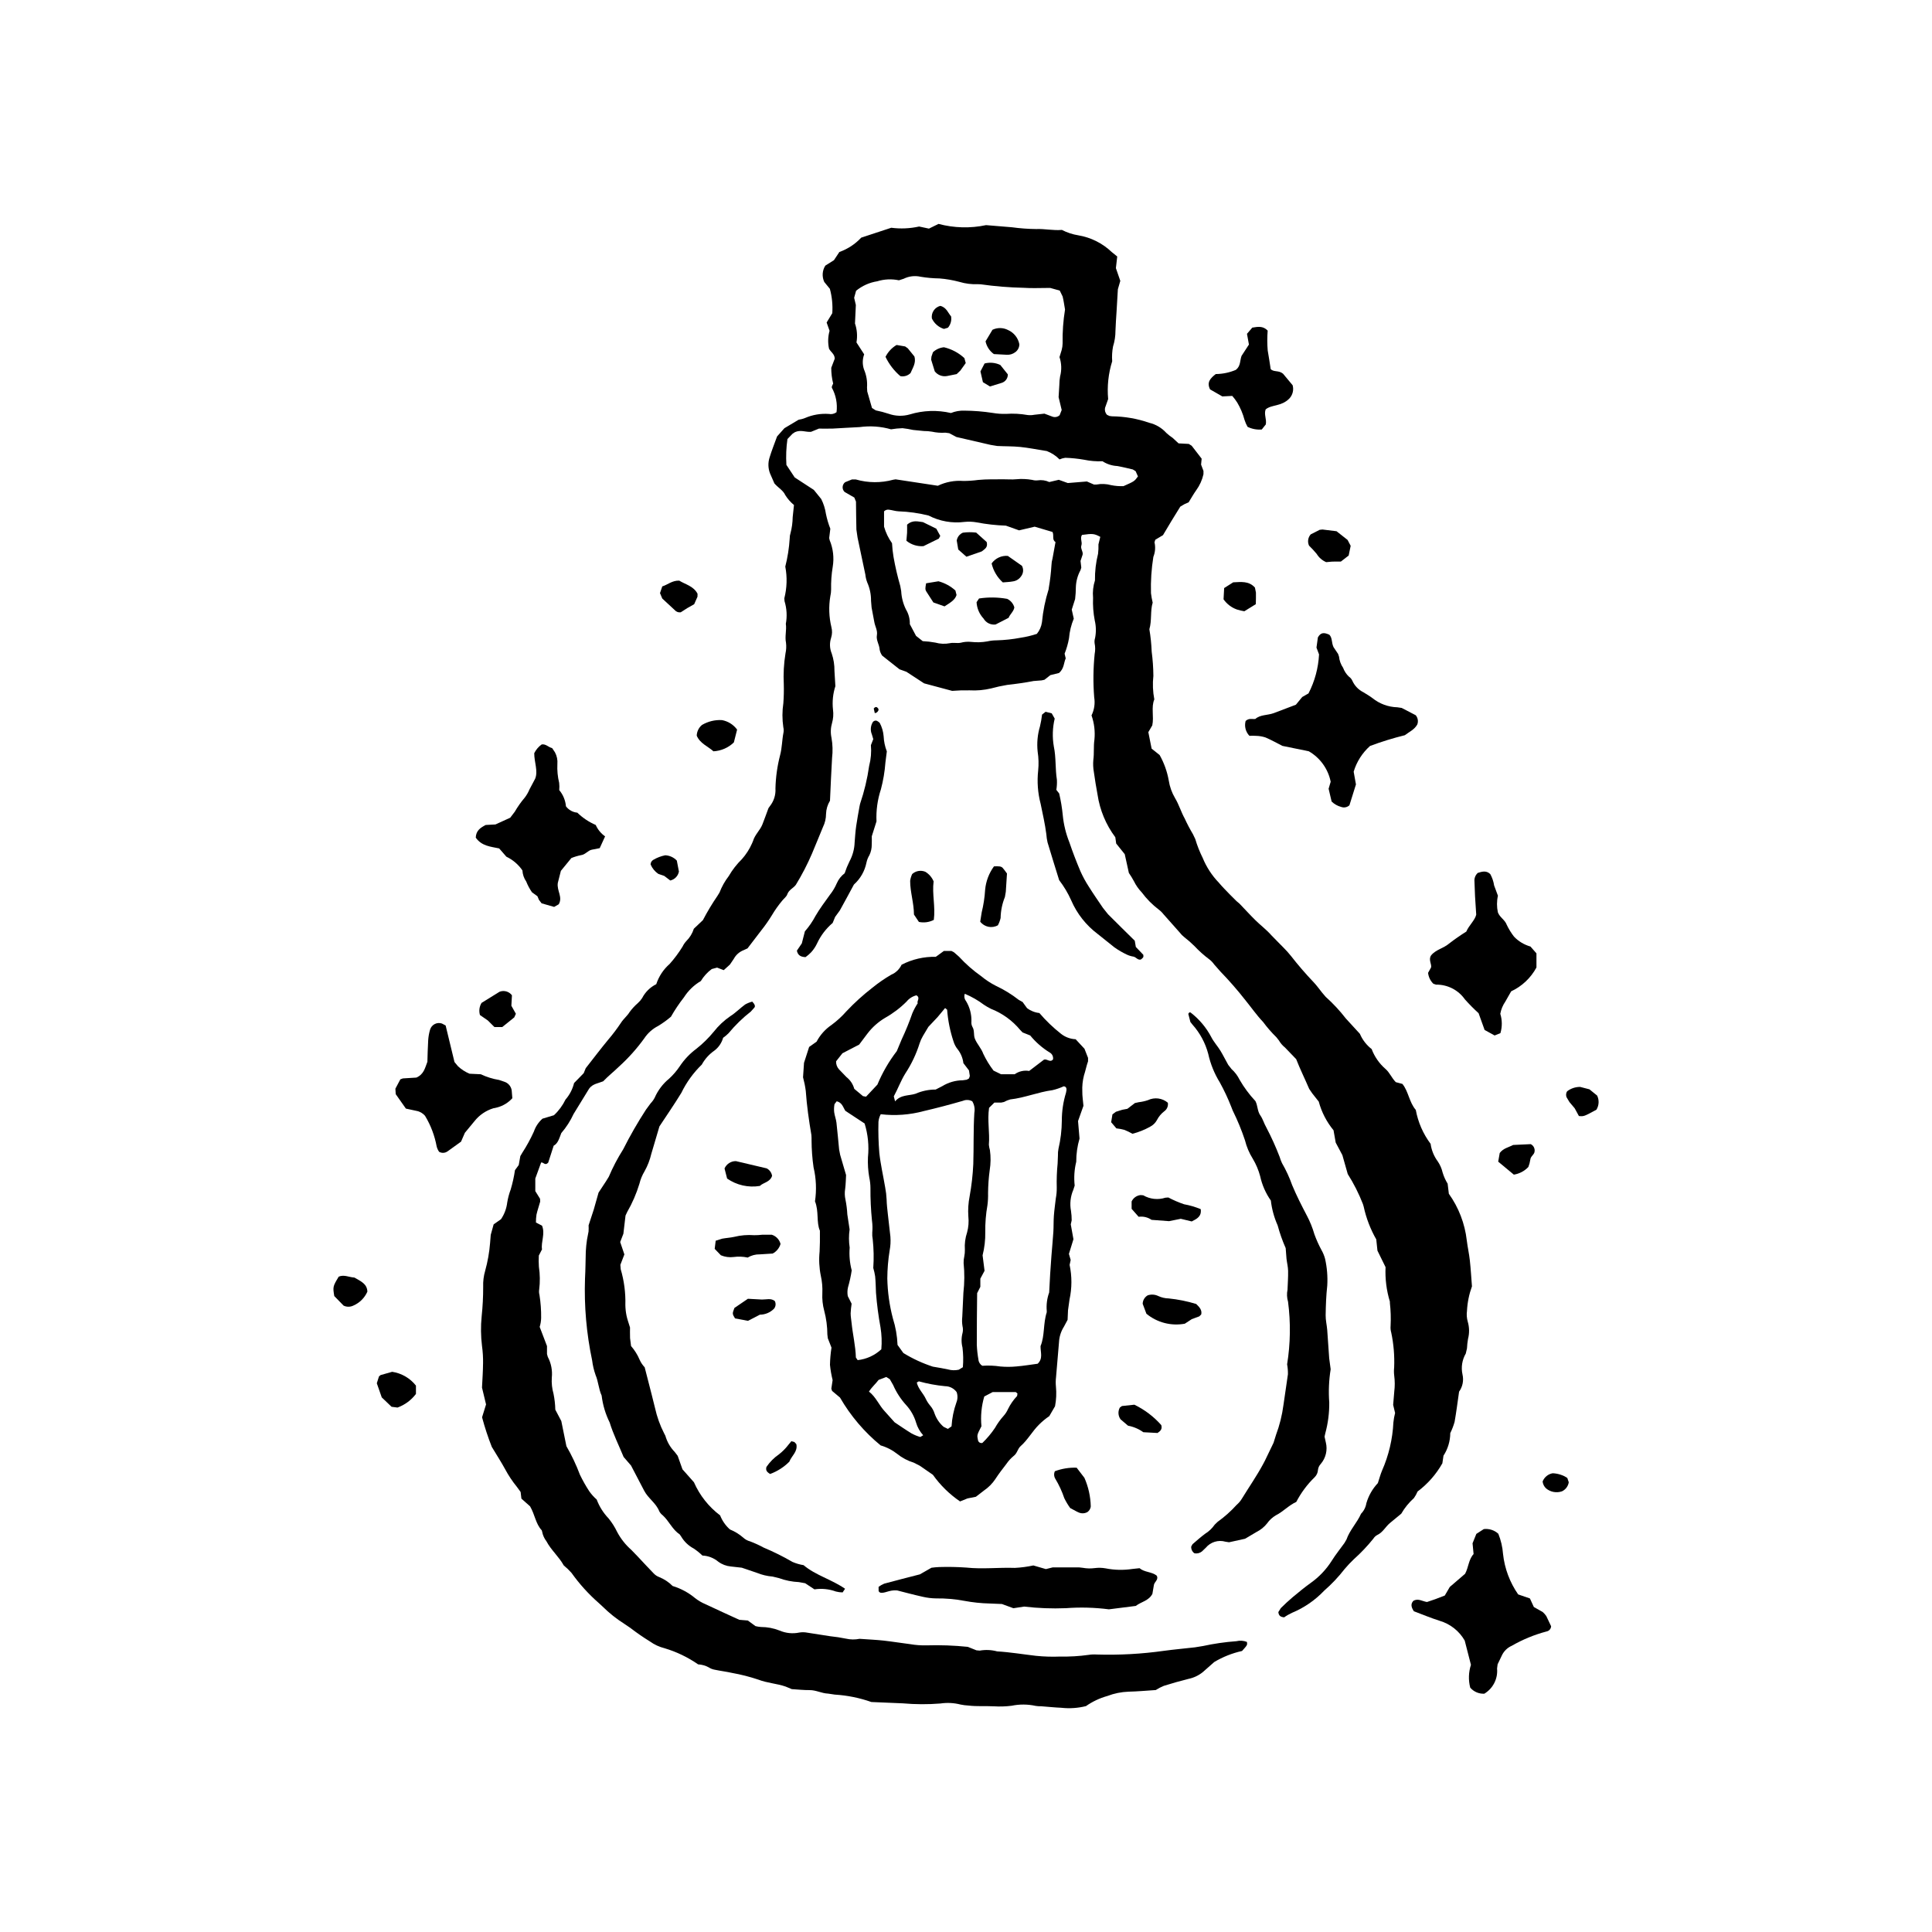 <?xml version="1.0" encoding="UTF-8"?>
<!-- Uploaded to: SVG Find, www.svgrepo.com, Generator: SVG Find Mixer Tools -->
<svg fill="#000000" width="800px" height="800px" version="1.1" viewBox="144 144 512 512" xmlns="http://www.w3.org/2000/svg">
 <g>
  <path d="m274.82 468.47 1.961-1.379c0.891-1.324 1.453-2.84 1.641-4.422 0.191-1.172 0.5-2.324 0.918-3.438 0.5-1.68 0.879-3.391 1.133-5.125l0.996-1.355 0.426-2.371 0.504-0.863v0.004c1.168-1.801 2.199-3.688 3.086-5.644 0.449-1.316 1.23-2.492 2.273-3.414l3.043-0.914c1.27-1.18 2.305-2.586 3.059-4.144 1.098-1.258 1.879-2.762 2.277-4.387l2.555-2.621 0.531-1.309c2.106-2.68 3.977-5.16 5.953-7.551h0.004c1.23-1.445 2.375-2.961 3.426-4.547 0.637-0.988 1.621-1.758 2.227-2.758 0.629-0.863 1.355-1.656 2.16-2.359 0.449-0.395 0.844-0.848 1.172-1.348 0.816-1.605 2.133-2.906 3.75-3.703 0.684-2.082 1.914-3.941 3.566-5.383 1.266-1.426 2.406-2.957 3.406-4.582 0.258-0.535 0.594-1.031 1-1.469 0.918-0.91 1.602-2.031 1.988-3.266l2.398-2.273c1.156-2.219 2.445-4.363 3.859-6.43l0.555-0.914c0.598-1.551 1.418-3.008 2.434-4.328 0.949-1.648 2.125-3.156 3.484-4.488 1.105-1.242 2.012-2.648 2.684-4.172l0.277-0.66c0.477-1.645 1.832-2.789 2.461-4.332 0.582-1.434 1.07-2.902 1.621-4.348l0.414-0.582c1.035-1.32 1.547-2.981 1.438-4.656 0.074-2.961 0.484-5.906 1.223-8.773 0.543-1.98 0.504-4.023 0.906-6.012 0.09-0.473 0.074-0.957-0.043-1.426-0.309-2.113-0.309-4.262 0.008-6.375 0.125-1.668 0.164-3.34 0.117-5.012-0.141-2.731 0.008-5.473 0.449-8.172 0.207-0.93 0.254-1.891 0.137-2.84-0.348-1.684 0.203-3.336-0.043-4.996h-0.004c0.375-2.004 0.258-4.066-0.34-6.016l-0.055-0.758c0.703-2.75 0.789-5.621 0.254-8.406 0.621-2.438 1.012-4.93 1.168-7.441-0.008-0.48 0.062-0.957 0.211-1.41 0.367-1.391 0.562-2.816 0.582-4.25l0.34-3.215h0.004c-0.914-0.75-1.699-1.645-2.32-2.648-0.555-1.246-1.82-1.871-2.867-3.07l-1.18-2.699c-0.512-1.359-0.543-2.852-0.086-4.227 0.551-1.82 1.27-3.594 1.969-5.527l1.945-2.184 3.746-2.234-0.004-0.004c0.598-0.09 1.184-0.246 1.746-0.473 1.98-0.855 4.141-1.223 6.297-1.07 0.711 0.145 1.449-0.023 2.031-0.461 0.281-2.246-0.156-4.523-1.25-6.504l0.023-0.352 0.332-0.738c-0.344-1.363-0.512-2.766-0.504-4.172l0.922-2.418c-0.023-1.254-1.039-1.73-1.512-2.644-0.344-1.57-0.293-3.199 0.141-4.742l-0.777-2.203 1.5-2.465c0.145-2.176-0.07-4.359-0.645-6.461l-1.48-1.812v-0.004c-0.652-1.395-0.547-3.031 0.277-4.332l2.289-1.441 1.434-2.168c2.207-0.785 4.195-2.09 5.793-3.805l7.961-2.621c2.461 0.324 4.961 0.211 7.383-0.328l2.602 0.555 2.539-1.246c4.117 1.094 8.43 1.207 12.598 0.324l6.852 0.566c2.125 0.289 4.269 0.449 6.418 0.473 2.289-0.102 4.516 0.438 6.824 0.227h-0.004c1.375 0.711 2.852 1.195 4.379 1.438 3.324 0.559 6.402 2.102 8.84 4.434l1.453 1.176-0.355 3.082 1.168 3.375-0.645 2.231-0.352 5.988c-0.102 1.66-0.234 3.324-0.285 4.984 0.004 1.422-0.215 2.84-0.645 4.195-0.246 1.289-0.32 2.606-0.223 3.914-1.012 3.234-1.375 6.637-1.07 10.012l-0.832 2.359c-0.121 0.648 0.066 1.316 0.516 1.809l0.656 0.312 0.707 0.094v-0.004c3.348 0.039 6.668 0.617 9.832 1.715 1.758 0.414 3.344 1.355 4.551 2.699 0.523 0.48 1.086 0.918 1.676 1.312l1.555 1.445 2.707 0.145 0.77 0.484 2.641 3.426-0.152 1.57 0.637 1.688-0.008 0.879c-0.344 1.52-0.992 2.953-1.906 4.215-0.688 0.961-1.266 2.004-2.023 3.219l-1.082 0.473-1.125 0.664-2.332 3.781-2.258 3.781-2.035 1.219-0.215 0.676v-0.004c0.301 1.285 0.195 2.637-0.301 3.859-0.512 3.184-0.723 6.406-0.629 9.629 0.102 0.84 0.25 1.676 0.449 2.504-0.676 2.246-0.188 4.684-0.875 7.055v-0.004c0.332 1.965 0.535 3.949 0.613 5.938 0.281 2.129 0.43 4.273 0.449 6.418-0.234 2.078-0.148 4.18 0.25 6.231-0.891 2.117-0.047 4.555-0.539 6.887l-1.047 1.801 0.871 4.363 2.125 1.699v0.004c1.176 2.086 1.988 4.356 2.41 6.715 0.254 1.656 0.82 3.246 1.672 4.691 1.043 1.723 1.594 3.691 2.59 5.465h-0.004c0.645 1.406 1.367 2.773 2.16 4.102l0.613 1.285v-0.004c0.508 1.719 1.164 3.387 1.961 4.984 0.996 2.438 2.441 4.664 4.266 6.562 0.918 1.098 1.941 2.106 2.93 3.141l1.773 1.766 0.816 0.695c1.41 1.461 2.773 2.969 4.219 4.391 1.355 1.336 2.898 2.477 4.16 3.918l1.504 1.539c1.234 1.293 2.574 2.508 3.668 3.91h0.004c1.902 2.445 3.93 4.797 6.07 7.043 0.82 0.859 1.512 1.848 2.258 2.773l0.926 1.086h-0.004c1.953 1.746 3.742 3.668 5.348 5.742l3.727 4.07v-0.004c0.676 1.594 1.75 2.988 3.117 4.043 0.77 2.039 2.035 3.856 3.68 5.277 1.117 0.973 1.613 2.367 2.719 3.492l1.754 0.469c1.613 1.973 1.773 4.82 3.539 6.883h0.004c0.598 3.262 1.941 6.344 3.93 8.996 0.234 1.691 0.891 3.297 1.906 4.664 0.602 0.891 1.035 1.887 1.277 2.93 0.312 1.043 0.758 2.043 1.332 2.969l0.32 2.664h-0.004c2.606 3.644 4.242 7.891 4.754 12.344 0.215 1.777 0.617 3.527 0.812 5.305 0.246 2.246 0.375 4.512 0.562 6.891-0.762 2.09-1.207 4.285-1.32 6.508-0.133 0.949-0.062 1.918 0.203 2.84 0.441 1.496 0.465 3.086 0.07 4.598-0.145 0.824-0.234 1.656-0.273 2.488l-0.32 1.379c-0.977 1.672-1.285 3.652-0.867 5.543 0.367 1.578 0.039 3.234-0.906 4.551-0.41 2.836-0.734 5.441-1.191 8.023-0.293 1.023-0.676 2.012-1.145 2.965-0.012 2.121-0.637 4.199-1.797 5.977l-0.301 2.039-0.004-0.004c-1.648 2.918-3.887 5.457-6.566 7.465-0.254 0.613-0.574 1.195-0.961 1.738-1.328 1.195-2.465 2.59-3.359 4.137l-3.023 2.496c-1.172 0.984-1.852 2.461-3.352 3.16h-0.004c-0.422 0.23-0.773 0.566-1.027 0.977-1.57 1.953-3.297 3.773-5.164 5.445-0.867 0.82-1.688 1.691-2.457 2.606-1.609 2.078-3.422 3.992-5.402 5.719-2.387 2.512-5.266 4.5-8.457 5.836-0.758 0.344-1.484 0.754-2.16 1.234-0.746-0.094-1.422-0.273-1.527-1.398l0.652-1.047c1.02-1.008 2.062-1.992 3.16-2.91 1.559-1.301 3.129-2.59 4.773-3.773 2.242-1.59 4.144-3.606 5.606-5.93 1.008-1.613 2.215-3.094 3.324-4.641l0.535-0.918c0.871-2.519 2.797-4.426 3.859-6.828v-0.004c0.754-0.762 1.25-1.742 1.418-2.801 0.578-1.992 1.621-3.816 3.043-5.328 0.414-1.254 0.684-2.301 1.098-3.285 1.785-4.039 2.809-8.375 3.019-12.785 0.086-0.848 0.238-1.688 0.453-2.512l-0.516-2.156 0.293-3.465h-0.004c0.184-1.422 0.18-2.863-0.008-4.285-0.09-0.711-0.094-1.43-0.016-2.144 0.129-3.106-0.129-6.215-0.773-9.258-0.164-0.574-0.223-1.176-0.168-1.77 0.102-2.023 0.043-4.051-0.188-6.066v-0.359c-0.902-2.961-1.293-6.055-1.148-9.148l-2.148-4.371-0.316-2.984c-1.547-2.707-2.672-5.637-3.332-8.684l-0.207-0.688c-1.078-2.773-2.426-5.434-4.019-7.949l-1.422-5.016-1.766-3.316-0.578-3.266c-1.832-2.223-3.168-4.809-3.914-7.59l-1.73-2.195-0.805-1.176c-1.121-2.625-2.394-5.184-3.449-7.887l-2.965-3.082c-0.652-0.523-1.203-1.16-1.621-1.887l-0.66-0.836c-1.277-1.25-2.453-2.598-3.516-4.039-1.734-1.824-3.156-3.887-4.734-5.824-2.062-2.633-4.262-5.152-6.586-7.551l-1.656-1.883c-0.34-0.488-0.75-0.922-1.219-1.289-1.438-1.07-2.773-2.266-4-3.57-0.84-0.84-1.734-1.625-2.676-2.348-0.469-0.367-0.887-0.793-1.246-1.266l-4.273-4.812c-0.363-0.473-0.793-0.895-1.273-1.25-1.707-1.301-3.223-2.836-4.504-4.559-0.832-0.863-1.523-1.848-2.051-2.922-0.41-0.77-0.863-1.512-1.359-2.227l-1.094-4.973-2.266-2.82-0.234-1.668c-2.481-3.312-4.098-7.191-4.707-11.285-0.363-1.996-0.707-3.996-0.977-6.008-0.191-1.059-0.238-2.141-0.141-3.211 0.25-1.781 0.02-3.562 0.289-5.348 0.219-2.176-0.043-4.375-0.77-6.438 0.738-1.492 0.984-3.18 0.707-4.824-0.301-3.809-0.258-7.641 0.125-11.441 0.188-0.941 0.184-1.906-0.012-2.844-0.066-0.465-0.023-0.941 0.121-1.391 0.309-1.531 0.281-3.113-0.078-4.633-0.387-1.992-0.539-4.023-0.453-6.047-0.145-1.555 0.027-3.117 0.504-4.602-0.035-2.379 0.242-4.75 0.82-7.055 0.098-0.828 0.133-1.66 0.105-2.492l0.488-1.988c-1.633-0.867-2.016-0.906-4.852-0.512-0.598 0.891 0.152 1.871-0.16 2.773-0.301 0.879 0.504 1.598 0.328 2.453l-0.555 1.672 0.203 1.762-0.219 0.707-0.008 0.004c-0.738 1.363-1.152 2.883-1.211 4.434-0.004 1.066-0.07 2.133-0.199 3.191l-0.891 2.801 0.535 2.394c-0.688 1.656-1.113 3.406-1.262 5.191-0.246 1.402-0.641 2.773-1.168 4.094l0.297 1.238c-0.523 1.125-0.391 2.684-1.773 3.875l-2.293 0.566-1.57 1.23-0.742 0.164-2.133 0.168c-2.348 0.453-4.707 0.777-7.086 1.043v0.004c-1.41 0.234-2.809 0.539-4.188 0.918-1.859 0.441-3.777 0.613-5.688 0.504-1.543-0.031-3.086 0.016-4.625 0.141l-7.434-1.992-4.695-3.07-1.82-0.652-4.594-3.629c-0.328-0.469-0.559-1.004-0.668-1.566-0.062-1.332-0.973-2.492-0.734-3.828 0.227-1.27-0.473-2.316-0.676-3.477l-0.727-3.871-0.148-1.781c0.02-1.68-0.324-3.344-1.008-4.875-0.258-0.668-0.426-1.367-0.496-2.078l-2.066-9.797-0.309-2.125c-0.066-2.371-0.074-4.742-0.109-7.41l-0.441-1.082-2.582-1.488c-0.355-0.344-0.547-0.828-0.516-1.32 0.027-0.496 0.27-0.953 0.664-1.258l1.809-0.734 1.047 0.008-0.004 0.004c3.231 0.93 6.656 0.953 9.902 0.066l0.629-0.102 11.191 1.699v-0.004c2.113-1.012 4.453-1.449 6.789-1.266 1.309-0.004 2.617-0.094 3.914-0.273 2.25-0.223 4.535-0.141 6.797-0.168 1.074-0.016 2.16 0.102 3.223-0.012h0.004c1.426-0.141 2.867-0.082 4.277 0.168 0.457 0.133 0.938 0.18 1.41 0.129 1.059-0.164 2.141-0.012 3.113 0.441l2.519-0.594 2.391 0.859 5.059-0.414 1.875 0.816 0.688-0.004-0.004-0.004c1.293-0.238 2.617-0.18 3.883 0.168 1.07 0.215 2.164 0.301 3.258 0.258 2.894-1.285 2.894-1.285 3.828-2.574l-0.609-1.375-0.746-0.469c-1.395-0.328-2.789-0.676-4.199-0.914h-0.004c-1.367-0.082-2.691-0.516-3.844-1.262-1.633 0.07-3.269-0.066-4.867-0.402-1.648-0.289-3.312-0.461-4.984-0.512-0.527 0.066-1.043 0.211-1.527 0.43-0.953-0.973-2.106-1.73-3.379-2.219l-0.695-0.113c-2.117-0.332-4.223-0.762-6.348-0.973-2.016-0.203-4.055-0.152-6.078-0.254l-1.75-0.289-9.078-2.094-1.898-1.008-1.027-0.137c-1.195 0.082-2.391-0.008-3.559-0.266-0.707-0.121-1.418-0.176-2.133-0.172l-2.848-0.285c-0.93-0.203-1.867-0.359-2.812-0.469-1.02 0.031-2.039 0.133-3.047 0.301-2.695-0.773-5.527-0.973-8.309-0.59l-3.574 0.191-3.562 0.203c-1.066 0.035-2.137 0.008-3.668 0.008l-2.098 0.855c-1.418 0.113-2.711-0.613-4.254 0.082l-0.66 0.445-1.328 1.383c-0.328 2.266-0.422 4.562-0.277 6.852l2.199 3.324 5.074 3.305 1.965 2.426h-0.004c0.625 1.242 1.043 2.578 1.246 3.953 0.273 1.332 0.66 2.641 1.16 3.906l-0.301 2.469 0.121 0.559c0.926 2.223 1.211 4.66 0.82 7.035-0.336 2-0.48 4.031-0.43 6.062-0.004 0.598-0.074 1.191-0.211 1.773-0.457 2.715-0.359 5.496 0.285 8.176 0.246 0.93 0.223 1.91-0.07 2.828-0.453 1.371-0.395 2.859 0.168 4.191 0.492 1.477 0.734 3.027 0.715 4.582l0.242 4.039h0.004c-0.652 2.012-0.867 4.137-0.633 6.238 0.16 1.188 0.074 2.398-0.258 3.551-0.371 1.27-0.422 2.617-0.141 3.914 0.312 1.758 0.363 3.551 0.152 5.324-0.234 3.812-0.375 7.629-0.551 11.336-0.645 1.059-1.008 2.266-1.047 3.508-0.004 1.199-0.277 2.383-0.809 3.461-0.969 2.309-1.883 4.637-2.867 6.941h0.004c-1.234 2.883-2.676 5.676-4.312 8.352-0.609 0.895-1.863 1.309-2.293 2.562-0.215 0.629-0.887 1.102-1.332 1.66-0.996 1.188-1.895 2.457-2.691 3.789-0.867 1.426-1.824 2.797-2.867 4.106l-3.644 4.762-1.035 0.473c-1.125 0.438-2.055 1.266-2.621 2.332l-0.996 1.469-1.648 1.496-1.758-0.676-1.422 0.379 0.004 0.004c-1.164 0.855-2.148 1.938-2.894 3.176-1.809 1.062-3.34 2.543-4.469 4.312-1.273 1.629-2.43 3.352-3.453 5.148-1.062 0.906-2.195 1.723-3.387 2.445-1.496 0.762-2.769 1.902-3.695 3.305-1.953 2.707-4.188 5.203-6.664 7.445-1.348 1.328-2.867 2.5-4.207 3.914-1.281 0.531-2.809 0.668-3.719 1.938l-4.109 6.699h-0.004c-0.848 1.844-1.949 3.559-3.273 5.094-0.52 1.332-0.883 2.758-2.016 3.336l-1.449 4.488c-0.844 0.902-1.199-0.125-1.871-0.043l-1.551 4.254v3.332l1.262 2.039 0.031 0.758c-0.316 1.152-0.719 2.277-0.98 3.441-0.105 0.691-0.152 1.391-0.141 2.09l1.613 0.836c0.891 2.172-0.316 4.269-0.008 6.285l-0.844 1.633c-0.055 0.988-0.047 1.98 0.02 2.965 0.301 2.008 0.328 4.047 0.074 6.062-0.074 0.473-0.043 0.957 0.082 1.422 0.316 2 0.465 4.027 0.441 6.055-0.016 0.816-0.145 1.625-0.387 2.406l1.938 5.078v2.109l0.203 0.734h-0.004c0.906 1.699 1.281 3.633 1.074 5.551-0.09 1.426 0.062 2.859 0.453 4.238 0.285 1.387 0.445 2.801 0.477 4.219l1.59 3.016 1.348 6.648v0.004c1.406 2.426 2.609 4.969 3.594 7.594 0.727 1.5 1.543 2.949 2.453 4.344 0.57 0.812 1.238 1.555 1.984 2.211 0.695 1.855 1.762 3.551 3.133 4.984 0.906 1.105 1.672 2.32 2.289 3.609 0.953 1.797 2.227 3.406 3.754 4.75l1.73 1.789c1.391 1.477 2.754 2.977 4.176 4.426 0.406 0.441 0.91 0.777 1.473 0.988 1.34 0.539 2.555 1.348 3.574 2.371 2.176 0.66 4.195 1.75 5.941 3.199 0.844 0.664 1.773 1.211 2.766 1.625 3.016 1.43 6.059 2.801 8.957 4.133l2.254 0.188 2.039 1.488c0.477 0.117 0.965 0.195 1.457 0.23 1.676 0 3.332 0.316 4.891 0.93 1.656 0.719 3.496 0.91 5.262 0.539 0.707-0.117 1.43-0.105 2.133 0.035l6.019 0.938c1.418 0.145 2.832 0.359 4.231 0.648 1.18 0.273 2.402 0.285 3.586 0.043 2.562 0.184 4.469 0.262 6.363 0.469 2.367 0.262 4.715 0.66 7.078 0.949 1.414 0.242 2.844 0.348 4.277 0.316 3.66-0.113 7.32 0.02 10.961 0.395l2.297 0.918 0.871 0.078c1.531-0.273 3.102-0.203 4.606 0.203 3.449 0.203 6.859 0.781 10.285 1.176 2.141 0.219 4.297 0.285 6.449 0.195 2.508 0.051 5.019-0.098 7.504-0.445 0.711-0.113 1.43-0.145 2.144-0.094 5.973 0.18 11.949-0.148 17.863-0.984 2.719-0.371 5.453-0.605 8.18-0.922l2.117-0.344c2.918-0.633 5.879-1.062 8.859-1.281 0.93-0.227 1.91-0.16 2.801 0.191 0.129 0.816 0.129 0.816-1.297 2.402h-0.004c-2.594 0.574-5.082 1.562-7.363 2.926l-2.992 2.641c-1.109 0.91-2.426 1.535-3.832 1.828-2.199 0.551-4.379 1.164-6.543 1.848h0.004c-0.746 0.305-1.465 0.676-2.141 1.109-2.469 0.156-4.848 0.383-7.231 0.434-1.91 0.07-3.797 0.457-5.582 1.141-2.031 0.566-3.953 1.473-5.68 2.684-2.141 0.535-4.359 0.684-6.551 0.438-1.785-0.074-3.57-0.273-5.352-0.402-0.477 0.016-0.953-0.016-1.426-0.094-2.102-0.461-4.277-0.473-6.383-0.035-1.535 0.195-3.086 0.242-4.629 0.148-2.254-0.117-4.527 0.066-6.785-0.203-0.711-0.035-1.418-0.125-2.113-0.27-1.746-0.445-3.562-0.539-5.34-0.273-3.316 0.262-6.652 0.25-9.965-0.043l-8.32-0.352c-3.129-1.102-6.398-1.766-9.707-1.965l-1.766-0.262c-1.684-0.059-3.195-0.945-4.906-0.926-1.547 0.016-3.102-0.164-4.727-0.262l-1.594-0.668c-2.363-0.828-4.894-0.926-7.269-1.852-2.266-0.758-4.586-1.352-6.938-1.77-1.512-0.34-3.055-0.527-4.57-0.844-0.582-0.094-1.141-0.312-1.637-0.637-0.863-0.473-1.82-0.738-2.805-0.789-2.723-1.891-5.731-3.336-8.906-4.281-1.387-0.348-2.695-0.953-3.856-1.789-1.812-1.117-3.562-2.328-5.25-3.629l-1.469-0.992c-2.117-1.332-4.082-2.894-5.856-4.656l-1.051-0.969h-0.004c-2.688-2.359-5.094-5.023-7.168-7.941l-0.984-1.023-1.059-0.938c-1.273-2.316-3.348-4.051-4.586-6.391h0.004c-0.586-0.754-0.984-1.641-1.156-2.578l-0.094-0.34c-1.617-1.715-1.801-4.121-3.098-6.356l-2.297-2.043-0.211-1.766-0.965-1.324c-1.207-1.48-2.269-3.074-3.168-4.762-0.969-1.777-2.074-3.481-3.504-5.859-1.008-2.562-1.867-5.18-2.578-7.844l1.055-3.406-1.074-4.469c0.102-2.117 0.262-4.258 0.277-6.394h0.004c0.027-1.551-0.066-3.106-0.281-4.644-0.32-2.602-0.352-5.227-0.09-7.832 0.273-2.606 0.41-5.219 0.402-7.836-0.055-1.43 0.125-2.859 0.523-4.231 0.672-2.418 1.109-4.891 1.309-7.391l0.172-2.141zm98.195-230.57c-0.473 1.285-0.492 2.691-0.055 3.988 0.652 1.512 0.93 3.156 0.809 4.793l0.059 1.059 1.258 4.379 1 0.633h-0.004c1.16 0.23 2.305 0.535 3.426 0.906 1.805 0.641 3.766 0.699 5.602 0.164 3.539-1.078 7.301-1.207 10.902-0.367 1.129-0.461 2.344-0.676 3.562-0.629 2.504 0.016 5 0.215 7.473 0.598 1.176 0.203 2.371 0.289 3.562 0.258 1.902-0.133 3.816-0.031 5.695 0.301 0.594 0.074 1.191 0.055 1.777-0.062l2.703-0.301 2.148 0.805h-0.004c0.652 0.227 1.371 0.078 1.883-0.383l0.551-1.387-0.82-3.402 0.203-3.359h-0.004c0.008-0.711 0.07-1.426 0.195-2.129 0.453-1.688 0.398-3.473-0.156-5.129l0.574-1.879c0.16-0.574 0.242-1.164 0.25-1.758-0.055-3.004 0.16-6.008 0.641-8.973-0.238-1.352-0.375-2.422-0.637-3.457l-0.762-1.559-2.535-0.707c-2.777 0-4.91 0.125-7.023-0.031h0.004c-3.82-0.082-7.625-0.391-11.406-0.93l-0.715-0.027c-1.668 0.07-3.336-0.141-4.938-0.621-1.723-0.461-3.488-0.766-5.266-0.906-1.664-0.023-3.32-0.168-4.961-0.441-1.527-0.352-3.129-0.164-4.531 0.531l-1.246 0.402h-0.004c-1.91-0.402-3.891-0.312-5.754 0.266-2.059 0.324-3.988 1.191-5.598 2.512l-0.512 1.852 0.449 1.922-0.227 4.898c0.551 1.609 0.688 3.336 0.391 5.016zm45.188 45.676-4.133 0.973-3.492-1.246h0.004c-2.606-0.09-5.199-0.379-7.762-0.871-1.055-0.191-2.133-0.23-3.203-0.121-3.277 0.422-6.602-0.168-9.535-1.688-2.602-0.652-5.266-1.023-7.945-1.117-0.824-0.031-1.633-0.312-2.457-0.418-0.508-0.109-1.039 0.051-1.398 0.422v4.059c0.449 1.574 1.164 3.059 2.113 4.387 0.062 1.234 0.199 2.465 0.406 3.684 0.457 2.582 1.051 5.137 1.781 7.656l0.25 1.398h-0.004c0.09 1.668 0.516 3.305 1.254 4.805 0.715 1.18 1.074 2.539 1.031 3.914l1.648 3.098 1.766 1.398c1.113 0.051 2.227 0.18 3.324 0.379 1.27 0.359 2.602 0.414 3.894 0.16 0.957-0.203 1.926 0.074 2.82-0.113v0.004c0.914-0.25 1.863-0.328 2.805-0.23 1.426 0.164 2.863 0.117 4.273-0.133 0.816-0.188 1.648-0.281 2.484-0.281 2.137-0.059 4.262-0.289 6.359-0.691 1.457-0.215 2.894-0.559 4.293-1.027 0.73-0.887 1.195-1.961 1.352-3.102 0.281-2.961 0.875-5.883 1.77-8.723l0.039-0.355v0.004c0.348-1.996 0.582-4.008 0.707-6.031 0.02-0.598 0.113-1.188 0.281-1.762l0.789-4.348c-0.992-0.637-0.336-1.715-0.789-2.684z"/>
  <path d="m402.62 540.66-2.223 0.438-1.973 0.797c-2.797-1.906-5.234-4.293-7.195-7.055l-3.481-2.41-1.582-0.805-0.004-0.004c-1.605-0.488-3.102-1.281-4.406-2.332-1.297-1.023-2.781-1.785-4.371-2.238-4.324-3.543-7.977-7.836-10.773-12.68l-2.098-1.762-0.203-0.594 0.344-2.281-0.004-0.004c-0.328-1.328-0.562-2.684-0.699-4.047 0.035-1.523 0.168-3.047 0.402-4.551l-0.973-2.473-0.117-0.965h-0.004c-0.004-2.152-0.289-4.293-0.844-6.375-0.402-1.5-0.566-3.051-0.488-4.602 0.074-1.551-0.062-3.106-0.402-4.621-0.43-2.106-0.539-4.266-0.324-6.402l0.082-2.5c0.012-0.828 0-1.656 0-3.051-0.98-2.148-0.227-5.16-1.305-7.781h0.004c0.445-3 0.316-6.059-0.383-9.012-0.34-2.359-0.516-4.742-0.527-7.129 0.008-0.473-0.004-0.949-0.043-1.426-0.66-3.879-1.219-7.769-1.492-11.699-0.16-1.219-0.402-2.426-0.723-3.609l0.258-3.824 1.359-4.215 1.969-1.391c0.938-1.785 2.301-3.309 3.969-4.441 1.441-1.059 2.762-2.273 3.941-3.617 2.129-2.258 4.434-4.348 6.887-6.246 1.566-1.277 3.234-2.426 4.981-3.441 1.215-0.516 2.195-1.461 2.754-2.652 2.801-1.445 5.918-2.168 9.066-2.098l2.148-1.555h1.988l0.68 0.355 1.344 1.18c1.77 1.922 3.738 3.652 5.875 5.156 1.195 0.992 2.5 1.848 3.887 2.551 2.156 1.012 4.195 2.262 6.074 3.731l1.008 0.559 1.164 1.613v-0.004c0.953 0.73 2.09 1.184 3.281 1.309 1.723 2.016 3.637 3.856 5.719 5.496 1.109 0.883 2.473 1.391 3.891 1.453l2.34 2.523 0.949 2.418v0.906c-0.441 1.23-0.672 2.519-1.086 3.766-0.355 1.387-0.5 2.812-0.434 4.242-0.02 1.188 0.184 2.383 0.301 3.789l-1.434 4.043 0.395 4.637c-0.586 1.996-0.879 4.066-0.871 6.144-0.508 2.066-0.648 4.207-0.414 6.32l-0.352 1.094c-0.77 1.766-0.984 3.719-0.625 5.609 0.125 0.828 0.188 1.66 0.184 2.492l-0.242 1.078 0.707 3.938-1.199 3.891 0.465 1.602-0.281 1.309c0.641 3.031 0.633 6.16-0.027 9.184l-0.395 2.832-0.113 2.547-1 1.867h-0.004c-0.762 1.219-1.199 2.613-1.273 4.051l-0.785 9.27c-0.102 0.832-0.109 1.672-0.027 2.504 0.172 1.738 0.09 3.496-0.242 5.211l-1.52 2.613h0.004c-0.98 0.66-1.891 1.414-2.723 2.25-1.793 1.77-2.977 4.031-4.871 5.695-0.812 0.711-0.898 1.914-1.848 2.606-0.734 0.605-1.383 1.316-1.922 2.102-1.02 1.32-2.043 2.644-2.949 4.043h0.004c-0.801 1.188-1.82 2.215-3.008 3.023zm-25.215-101.38c-0.336 0.621-0.539 1.309-0.605 2.012-0.074 2.742 0.004 5.484 0.227 8.215 0.332 3.074 1.039 6.109 1.555 9.168v0.004c0.203 1.051 0.328 2.117 0.379 3.188 0.027 1.316 0.188 2.606 0.328 3.906l0.684 6.023h-0.004c0.09 1.188 0.023 2.383-0.199 3.555-0.398 2.461-0.609 4.953-0.625 7.445 0.07 3.582 0.57 7.141 1.48 10.602 0.723 2.273 1.137 4.633 1.23 7.019l1.551 2.152c2.453 1.504 5.07 2.715 7.805 3.606 1.695 0.301 2.875 0.473 4.031 0.742 0.922 0.254 1.895 0.281 2.832 0.074l1.098-0.664h-0.004c0.148-1.738 0.113-3.492-0.102-5.227-0.324-1.277-0.316-2.621 0.027-3.894 0.133-0.582 0.121-1.188-0.023-1.77-0.133-0.816-0.152-1.648-0.059-2.473l0.301-6.406v0.004c0.301-2.606 0.32-5.234 0.055-7.84-0.016-0.594 0.043-1.191 0.18-1.77 0.117-0.586 0.168-1.184 0.152-1.777-0.105-1.551 0.094-3.102 0.59-4.574 0.375-1.379 0.484-2.816 0.332-4.238-0.125-1.785-0.008-3.578 0.34-5.332 0.512-2.82 0.836-5.668 0.969-8.531 0.145-4.535 0-9.07 0.281-13.602 0.195-1.047 0-2.129-0.551-3.043-0.762-0.418-1.672-0.465-2.473-0.125-3.434 0.992-6.883 1.906-10.367 2.715h0.004c-3.719 1.008-7.594 1.293-11.418 0.836zm26.938 66.664c1.59-0.109 3.188-0.047 4.766 0.191 1.43 0.129 2.867 0.125 4.293-0.016 1.891-0.16 3.769-0.473 5.586-0.715 1.48-1.379 0.738-2.988 0.77-4.676 1.145-2.731 0.664-5.961 1.633-8.93l0.012-0.355c-0.145-1.668 0.07-3.348 0.641-4.922 0.137-3.223 0.355-6.438 0.594-9.652 0.16-2.137 0.379-4.269 0.516-6.41 0.09-1.426 0.031-2.863 0.137-4.289 0.113-1.535 0.344-3.062 0.512-4.594v0.004c0.18-0.938 0.262-1.891 0.25-2.844-0.059-2.133 0.02-4.269 0.23-6.394l0.086-2.137c-0.023-0.594 0.023-1.188 0.141-1.773 0.57-2.438 0.871-4.934 0.887-7.438-0.004-2.516 0.371-5.016 1.109-7.414l0.129-0.707c0.027-0.52-0.125-0.93-0.738-0.992-0.965 0.445-1.973 0.789-3.008 1.027-3.801 0.504-7.363 2.031-11.18 2.453h0.004c-0.578 0.156-1.129 0.387-1.648 0.68l-0.734 0.152h-1.805l-1.41 1.391c-0.496 3.367 0.223 6.582-0.055 9.797l0.004 0.004c0.047 0.473 0.137 0.938 0.273 1.395 0.25 1.773 0.23 3.574-0.055 5.34-0.273 2.008-0.418 4.031-0.434 6.055 0.027 1.074-0.023 2.148-0.164 3.211-0.418 2.356-0.609 4.742-0.574 7.133 0.035 2.074-0.203 4.141-0.711 6.152l0.52 4.098-1.117 2.086v2.168l-0.848 1.676c-0.039 4.66-0.109 9.195-0.09 13.73v0.004c0.062 1.309 0.207 2.617 0.438 3.91 0.062 0.672 0.453 1.273 1.043 1.602zm-36.125-50.543c-0.051 0.844-0.066 2.277-0.242 3.691h-0.004c-0.152 0.941-0.125 1.91 0.09 2.844 0.258 1.285 0.422 2.586 0.488 3.898l0.605 3.981c-0.23 1.598-0.223 3.223 0.02 4.816-0.164 2.027 0.016 4.066 0.539 6.027-0.23 1.531-0.562 3.039-0.992 4.523-0.168 0.758-0.188 1.539-0.051 2.301l1.016 2.016c-0.129 0.84-0.215 1.691-0.258 2.543 0 0.832 0.16 1.66 0.242 2.492 0.309 3.086 1.059 6.117 1.148 9.23l0.477 0.688v-0.004c2.344-0.254 4.543-1.262 6.266-2.871 0.168-1.926 0.098-3.867-0.211-5.773-0.562-3.047-0.965-6.125-1.203-9.215-0.059-1.434-0.082-2.871-0.219-4.297h0.004c-0.117-0.766-0.285-1.523-0.504-2.266 0.176-2.539 0.125-5.086-0.148-7.613-0.117-0.582-0.156-1.176-0.121-1.77 0.098-1.07 0.07-2.144-0.078-3.211-0.289-2.852-0.422-5.715-0.402-8.582-0.004-0.953-0.109-1.906-0.316-2.836-0.309-1.762-0.422-3.555-0.344-5.34 0.309-3.008 0.008-6.051-0.887-8.938l-5.098-3.352c-0.586-0.875-0.836-2.195-2.297-2.535l-0.586 0.762h0.004c-0.133 0.699-0.164 1.41-0.09 2.117 0.121 0.941 0.496 1.852 0.605 2.797 0.277 2.363 0.461 4.742 0.707 7.113l0.27 1.402zm31.469-48.035h-0.004c-0.234 0.652-0.113 1.379 0.32 1.922 1 1.637 1.5 3.535 1.434 5.453-0.051 0.473 0.039 0.953 0.258 1.375 0.621 0.984 0.258 2.129 0.652 3.133 0.562 1.438 1.703 2.523 2.242 4.039 0.746 1.566 1.652 3.055 2.711 4.434l1.984 0.965h3.629-0.004c1.109-0.793 2.488-1.105 3.832-0.871l3.938-3.004c0.832-0.266 1.613 0.879 2.379-0.051v-0.004c0.133-0.727-0.211-1.461-0.855-1.82-1.969-1.211-3.723-2.738-5.188-4.527l-2.023-0.805-0.648-0.676c-2.062-2.484-4.723-4.406-7.734-5.582-0.637-0.312-1.25-0.668-1.84-1.062-1.566-1.18-3.273-2.16-5.086-2.918zm-23.164 24.066c1.32-3.172 3.047-6.156 5.141-8.879l1.289-3.094c1.066-2.258 2.008-4.574 2.828-6.934 0.395-0.93 0.875-1.82 1.434-2.664-0.336-0.551 0.789-1.41-0.348-2.09-1.031 0.254-1.949 0.836-2.617 1.66-1.68 1.684-3.586 3.129-5.656 4.293-1.852 1.094-3.469 2.539-4.762 4.254l-2.144 2.852-4.434 2.301-1.68 2.129c-0.035 0.785 0.242 1.551 0.773 2.133l1.984 2.055c1 0.785 1.723 1.875 2.059 3.106l2.312 1.938 0.812 0.141zm22.785-5.691c-0.156-1.312-0.664-2.559-1.469-3.609-0.535-0.641-0.93-1.387-1.164-2.188-0.898-2.707-1.461-5.516-1.676-8.363l-0.535-0.441-1.98 2.387-2.457 2.606-1.441 2.418c-0.363 0.613-0.656 1.262-0.875 1.938-0.891 2.84-2.172 5.539-3.809 8.023-1.199 1.938-1.953 4.059-3.035 6.035l0.34 1.324c1.547-1.828 3.629-1.438 5.43-2.019l0.004-0.004c1.676-0.734 3.488-1.113 5.32-1.105l1.758-0.906h0.004c1.629-1 3.504-1.539 5.418-1.551l1.055-0.152 0.605-0.344 0.211-0.648-0.223-1.469zm-18.227 95.184c1.34 0.887 2.898 1.977 4.523 2.969h0.004c0.727 0.391 1.492 0.703 2.285 0.926l0.762-0.461v-0.004c-0.875-0.957-1.52-2.106-1.883-3.352-0.512-1.723-1.406-3.305-2.617-4.629-1.438-1.574-2.606-3.371-3.461-5.324l-0.875-1.531-0.941-0.605-2.043 0.781c-0.738 1.008-1.746 1.832-2.547 3.09 1.883 1.461 2.668 3.648 4.215 5.269zm23.016 1.039c-1.176 2.289-1.211 2.316-0.93 3.648h0.004c0.035 0.27 0.184 0.508 0.406 0.66 0.227 0.148 0.504 0.191 0.766 0.121 1.246-1.199 2.359-2.527 3.324-3.961 0.645-1.145 1.406-2.211 2.281-3.188 0.48-0.531 0.875-1.133 1.164-1.785 0.625-1.285 1.445-2.469 2.43-3.504l0.094-0.672-0.445-0.363h-6.137l-2.215 1.168v0.004c-0.75 2.551-1.004 5.223-0.746 7.867zm-7.926 0.031c0.129-2.156 0.562-4.285 1.285-6.32 0.355-0.879 0.379-1.863 0.062-2.758-0.711-0.98-1.848-1.562-3.059-1.562-2.352-0.223-4.676-0.652-6.953-1.285l-0.547 0.309c0.363 1.672 1.684 2.82 2.379 4.312v0.004c0.305 0.645 0.688 1.242 1.148 1.785 0.543 0.625 0.953 1.355 1.195 2.148 0.48 1.348 1.297 2.551 2.375 3.488l1.148 0.559z"/>
  <path d="m314.85 506.36 0.906 3.527c0.617 2.426 1.258 4.844 1.84 7.277 0.516 2.328 1.324 4.578 2.41 6.699l0.328 0.633v0.004c0.453 1.613 1.309 3.09 2.481 4.289l0.781 1.023 1.266 3.57 3.039 3.426c1.52 3.477 3.91 6.504 6.941 8.785 0.559 1.43 1.449 2.707 2.598 3.727 1.281 0.52 2.465 1.246 3.508 2.152 0.527 0.492 1.168 0.84 1.867 1.02 1.219 0.465 2.41 1.008 3.555 1.633 2.633 1.102 5.191 2.375 7.66 3.812 0.938 0.398 1.922 0.684 2.93 0.848 3.129 2.664 7.402 3.766 10.992 6.254l-0.648 0.969c-0.602-0.008-1.199-0.09-1.781-0.238-1.816-0.664-3.769-0.859-5.68-0.57l-2.465-1.625-1.664-0.301h0.004c-1.793-0.082-3.566-0.434-5.254-1.047l-1.734-0.422v0.004c-1.426-0.117-2.824-0.453-4.148-0.992l-4-1.359-2.91-0.324c-1.199-0.113-2.344-0.547-3.312-1.262-1.184-0.992-2.664-1.566-4.207-1.633-0.711-0.684-1.477-1.305-2.297-1.855-1.379-0.73-2.531-1.824-3.324-3.164l-0.402-0.582c-1.945-1.281-2.809-3.519-4.477-5.043v-0.004c-0.387-0.285-0.703-0.652-0.934-1.074-0.844-2.184-2.949-3.426-3.996-5.449l-3.492-6.684-1.961-2.269c-1.309-3.168-2.762-6.074-3.699-9.137-1.109-2.242-1.828-4.656-2.129-7.141-0.805-1.746-0.855-3.703-1.621-5.477h0.004c-0.438-1.242-0.738-2.523-0.898-3.828-1.508-7.133-2.144-14.422-1.891-21.707 0.137-2.387 0.133-4.766 0.207-7.152 0.055-1.074 0.164-2.141 0.328-3.203l0.402-2.102v0.004c0.039-0.547 0.043-1.094 0.012-1.641l1.371-4.191 1.27-4.488 1.961-2.981 0.75-1.215c1.066-2.519 2.34-4.945 3.805-7.254 1.824-3.617 3.84-7.133 6.047-10.531l1.266-1.715v0.004c0.414-0.43 0.762-0.914 1.039-1.441 0.867-1.984 2.191-3.731 3.867-5.094 1.051-0.969 1.984-2.059 2.781-3.246 1.191-1.793 2.688-3.367 4.418-4.648 1.688-1.336 3.227-2.848 4.59-4.508 1.246-1.594 2.731-2.988 4.402-4.129 1.402-0.883 2.578-2.117 3.93-3.098 0.59-0.332 1.223-0.582 1.875-0.75 0.684 0.711 0.852 1.227 0.566 1.574l-0.949 1.059c-2.164 1.688-4.133 3.606-5.879 5.719-0.445 0.457-0.934 0.867-1.457 1.227-0.383 1.359-1.199 2.555-2.324 3.406-1.383 0.957-2.519 2.223-3.328 3.695-2.227 2.16-4.062 4.695-5.418 7.488-1.859 3.047-3.894 5.984-5.812 8.898l-1.434 4.852-0.711 2.398c-0.379 1.625-0.984 3.191-1.801 4.648-0.617 1.023-1.074 2.133-1.355 3.297-0.793 2.617-1.887 5.137-3.254 7.508l-0.43 0.926-0.566 4.812-0.848 2.199 1.109 3.285-1.062 2.762 0.09 1.137h-0.004c0.91 3.082 1.328 6.285 1.238 9.496 0.016 0.949 0.117 1.898 0.309 2.828 0.188 0.934 0.531 1.832 0.926 3.144 0 0.676-0.035 1.75 0.012 2.82l0.262 2.09c0.953 1.094 1.723 2.332 2.285 3.664 0.328 0.73 0.781 1.402 1.332 1.98z"/>
  <path d="m487.53 542.02c-2.023 0.922-3.461 2.574-5.402 3.547-0.93 0.543-1.73 1.281-2.348 2.164-0.742 0.934-1.676 1.695-2.746 2.231l-3.086 1.824-4.231 0.93-0.984-0.152v-0.004c-1.891-0.539-3.922 0.09-5.18 1.605l-1.027 0.984c-0.562 0.457-1.305 0.633-2.016 0.473-0.562-0.41-0.875-1.082-0.824-1.773l0.344-0.613c1.082-0.934 2.152-1.895 3.301-2.746h-0.004c1.02-0.621 1.898-1.453 2.578-2.438l0.762-0.734h-0.004c1.844-1.32 3.539-2.832 5.059-4.512 0.547-0.469 1.016-1.02 1.387-1.633 1.855-3.039 3.902-5.965 5.594-9.105l0.504-0.949 2.297-4.766 0.652-2.082v-0.004c0.961-2.574 1.625-5.246 1.98-7.973 0.43-2.699 0.754-5.41 1.18-8.109 0.016-0.879-0.055-1.762-0.215-2.625 0.883-5.488 0.969-11.074 0.246-16.586-0.309-1.031-0.359-2.125-0.141-3.184 0.066-1.668 0.188-3.34 0.156-5.008-0.02-1.062-0.297-2.117-0.422-3.18l-0.219-2.84c-0.863-1.949-1.574-3.957-2.125-6.016-0.934-2.09-1.543-4.312-1.805-6.586-1.367-1.945-2.332-4.144-2.836-6.469-0.434-1.617-1.086-3.164-1.945-4.602-0.949-1.516-1.652-3.172-2.078-4.906-0.902-2.703-1.988-5.34-3.254-7.894l-0.387-0.992c-0.867-2.211-1.875-4.359-3.023-6.441-1.441-2.336-2.481-4.898-3.074-7.578-0.762-2.879-2.195-5.539-4.184-7.758l-0.543-0.688-0.551-2.148c0.191-0.402 0.422-0.504 0.652-0.32h0.004c2.269 1.758 4.133 3.984 5.461 6.527 0.648 1.258 1.637 2.332 2.383 3.543 0.746 1.215 1.367 2.519 2.078 3.758l0.875 1.117 0.004 0.004c0.891 0.801 1.617 1.766 2.144 2.844 1.176 2.039 2.582 3.934 4.191 5.652 0.637 1.254 0.488 2.644 1.297 3.785 0.676 0.949 0.98 2.152 1.574 3.172 1.332 2.531 2.512 5.141 3.539 7.812 0.164 0.57 0.375 1.125 0.629 1.664 1.078 1.859 1.98 3.816 2.695 5.844 1.145 2.754 2.508 5.406 3.883 8.047h0.004c0.836 1.578 1.508 3.238 2 4.953 0.523 1.445 1.152 2.852 1.887 4.203 0.414 0.727 0.73 1.5 0.945 2.305 0.523 2.324 0.715 4.715 0.578 7.094-0.293 2.602-0.387 5.238-0.426 7.859-0.02 1.297 0.309 2.598 0.414 3.902l0.523 7.504 0.391 2.922-0.004 0.004c-0.469 2.91-0.59 5.871-0.371 8.812 0.027 2.742-0.324 5.477-1.043 8.125l-0.203 0.906 0.34 1.543h0.004c0.496 2.008-0.012 4.133-1.359 5.699-0.41 0.434-0.668 0.988-0.73 1.582-0.043 0.727-0.352 1.41-0.871 1.922-1.965 1.906-3.613 4.117-4.875 6.551z"/>
  <path d="m474.11 335.05c0.934-0.805 1.676-0.418 2.566-0.52 1.301-1.168 3.203-0.938 4.859-1.535l5.891-2.238 1.672-2.039 1.676-0.961-0.004-0.004c1.652-3.203 2.602-6.723 2.789-10.32l-0.68-1.812 0.375-2.711c0.715-1.242 1.508-1.406 3.043-0.695 0.812 0.844 0.531 2.047 1.09 3.262l1.223 1.828 0.242 0.707v-0.004c0.109 1.066 0.48 2.09 1.086 2.973 0.324 0.891 0.855 1.695 1.547 2.344 0.398 0.273 0.711 0.648 0.906 1.09 0.59 1.32 1.617 2.391 2.91 3.035 0.805 0.504 1.645 0.977 2.402 1.551 1.875 1.516 4.195 2.371 6.602 2.438l1.16 0.172 3.711 1.93v-0.004c0.574 0.684 0.734 1.621 0.422 2.453-0.73 1.355-2.199 1.996-3.297 2.848-3.129 0.77-6.207 1.723-9.227 2.852-2.047 1.828-3.551 4.184-4.34 6.812l0.605 3.379-1.727 5.527c-0.586 0.543-1.426 0.715-2.18 0.441-0.953-0.25-1.828-0.742-2.539-1.434l-0.797-3.387 0.547-1.859c-0.684-3.406-2.801-6.348-5.812-8.078l-6.981-1.422c-1.496-0.758-2.949-1.582-4.477-2.231-0.785-0.258-1.605-0.402-2.438-0.426-0.609-0.035-1.219-0.039-1.828-0.012-1.008-1.047-1.387-2.547-1-3.949z"/>
  <path d="m390.84 559.47c0.691-0.098 1.387-0.16 2.086-0.188 2.387-0.074 4.777-0.027 7.16 0.141 4.293 0.457 8.57-0.062 12.855 0.086h0.004c1.648-0.082 3.289-0.301 4.902-0.648l3.324 0.965 1.797-0.449c2.352 0 4.262-0.008 6.168 0.004 0.598-0.035 1.195 0 1.785 0.102 1.055 0.195 2.137 0.223 3.203 0.078 0.945-0.125 1.906-0.102 2.848 0.066 2.348 0.469 4.758 0.523 7.125 0.164l1.895-0.203c1.262 1.082 3.109 0.918 4.488 1.914l0.18 0.32c0.246 0.953-0.75 1.43-0.871 2.25l-0.395 2.328c-0.992 1.867-2.981 2.082-4.398 3.188l-7.125 0.902c-3.781-0.488-7.602-0.59-11.402-0.305-3.688 0.152-7.387 0.008-11.055-0.422l-2.856 0.434-3.039-1.117-3.223-0.133c-2.266-0.051-4.523-0.289-6.754-0.707-2.461-0.461-4.957-0.676-7.461-0.645-1.191-0.016-2.375-0.16-3.531-0.426-2.559-0.574-5.09-1.258-6.809-1.691-2.164-0.195-3.293 0.91-4.551 0.562l-0.344-0.344-0.012-1.156h-0.004c0.457-0.348 0.957-0.633 1.488-0.852 3.102-0.848 6.227-1.629 9.465-2.469z"/>
  <path d="m541.07 550.46c0.691 1.711 1.113 3.519 1.25 5.363 0.418 3.848 1.797 7.531 4.008 10.711l3.117 1.07 1.039 2.269 2.352 1.328 0.504 0.504 0.441 0.562 1.285 2.711h-0.008c-0.035 0.688-0.539 1.258-1.219 1.379-3.219 0.852-6.309 2.125-9.195 3.785-1.203 0.527-2.168 1.488-2.695 2.695l-1.062 2.211-0.148 1.117v-0.004c0.254 2.695-1.062 5.297-3.383 6.688-1.422 0.066-2.797-0.523-3.727-1.605-0.52-1.992-0.453-4.09 0.188-6.047l-1.656-6.449-0.004 0.004c-1.453-2.531-3.828-4.402-6.629-5.223-2.371-0.75-4.672-1.723-6.836-2.531-0.707-1.062-0.895-1.926-0.152-2.742 1.258-0.77 2.344 0.098 3.633 0.289l2.234-0.762 2.481-0.953 1.324-2.273 4.059-3.492c0.934-1.746 0.918-3.793 2.246-5.227l-0.273-2.856 1.004-2.488 1.977-1.273c1.402-0.164 2.805 0.285 3.848 1.238z"/>
  <path d="m270.08 365.98c0.074-1.895 1.277-2.637 2.629-3.352l2.594-0.141 3.906-1.781 1.203-1.574c0.777-1.34 1.668-2.606 2.672-3.781 0.504-0.664 0.922-1.391 1.242-2.164l1.492-2.809c0.836-2.031-0.246-4.363-0.238-6.781v0.004c0.457-0.922 1.133-1.719 1.969-2.316 1.121-0.188 1.77 0.742 2.773 0.965l0.754 1.125c0.516 0.957 0.738 2.043 0.637 3.121-0.082 1.672 0.078 3.344 0.473 4.969 0.074 0.637 0.082 1.281 0.02 1.922 1.02 1.215 1.641 2.715 1.781 4.297 0.719 0.961 1.812 1.574 3.008 1.68 1.418 1.375 3.07 2.481 4.883 3.262 0.535 1.215 1.395 2.258 2.481 3.019l-1.426 3.125-2.109 0.414c-1.066 0.223-1.68 1.293-2.84 1.438-0.875 0.176-1.734 0.434-2.562 0.766l-2.781 3.394-0.816 3.215c-0.301 2.086 1.371 3.715 0.246 5.648l-1.215 0.695-3.324-0.953-0.707-0.922-0.395-0.953-1.438-1.039c-0.621-0.891-1.137-1.855-1.535-2.867-0.605-0.867-0.953-1.887-1.008-2.941-1.07-1.562-2.535-2.816-4.246-3.629l-1.914-2.195c-2.254-0.488-4.613-0.598-6.207-2.859z"/>
  <path d="m523.85 404.7c-0.785-0.773-1.277-1.793-1.395-2.887l0.793-1.426c0.227-0.863-0.777-2.059 0.016-3.207 1.23-1.531 3.266-1.848 4.727-3.098l0.004-0.004c1.473-1.145 3.008-2.211 4.59-3.199 0.691-1.641 2.316-3.023 2.629-4.496l-0.312-4.836-0.152-3.93c-0.09-0.855 0.234-1.707 0.875-2.285 1.109-0.352 2.254-0.711 3.309 0.301 0.516 0.938 0.863 1.957 1.023 3.016l1.008 2.727c-0.324 1.453-0.324 2.961-0.008 4.418 0.516 1.355 1.844 1.941 2.332 3.258h-0.004c0.535 1.125 1.188 2.188 1.949 3.172 1.191 1.246 2.695 2.148 4.356 2.617l1.586 1.812v3.727l0.004 0.004c-1.492 2.777-3.844 5-6.703 6.328l-1.555 2.727v0.004c-0.668 0.965-1.121 2.066-1.328 3.223 0.52 1.664 0.531 3.449 0.035 5.121l-1.543 0.625-2.648-1.465-1.594-4.434c-1.273-1.16-2.484-2.383-3.629-3.668-1.742-2.488-4.609-3.953-7.648-3.906z"/>
  <path d="m267.2 444.2-1.02 2.348-3.574 2.574-0.004-0.004c-0.656 0.48-1.535 0.527-2.238 0.117-0.293-0.43-0.512-0.906-0.641-1.41-0.527-2.856-1.562-5.598-3.062-8.086-0.578-0.711-1.391-1.188-2.289-1.344l-2.805-0.605-2.695-3.828-0.09-1.449 1.316-2.477 0.668-0.246 3.578-0.219c1.953-0.855 2.258-2.445 2.922-4.191 0.059-1.703 0.082-3.715 0.211-5.731 0.062-0.949 0.234-1.887 0.5-2.797 0.195-0.633 0.637-1.164 1.227-1.469 0.59-0.305 1.277-0.355 1.906-0.141l0.988 0.52 2.344 9.68 0.895 1.09c0.902 0.859 1.957 1.543 3.106 2.016l2.977 0.141c1.535 0.73 3.168 1.238 4.844 1.512l1.348 0.457c1.059 0.32 1.836 1.223 1.996 2.316l0.168 2.066c-1.066 1.18-2.453 2.027-3.988 2.438l-1.047 0.227c-1.949 0.598-3.676 1.77-4.949 3.359z"/>
  <path d="m423.94 353.32 0.754 0.957c0.441 1.883 0.758 3.793 0.945 5.715 0.238 2.492 0.836 4.934 1.766 7.258 0.871 2.586 1.863 5.141 2.922 7.648 0.633 1.414 1.371 2.777 2.219 4.074 1.199 1.914 2.484 3.773 3.758 5.644l1.332 1.668c2.356 2.363 4.734 4.695 7.09 7.019l0.281 1.652 1.984 2.074c0.059 0.68 0.059 0.68-0.648 1.254-0.82 0.223-1.238-0.605-1.926-0.758v-0.004c-0.59-0.086-1.168-0.258-1.711-0.504-1.184-0.547-2.312-1.203-3.375-1.957l-4.449-3.555c-3.066-2.309-5.477-5.371-7-8.895-0.848-1.906-1.922-3.707-3.195-5.363-1-3.231-2.07-6.629-3.09-10.047h0.004c-0.16-0.695-0.262-1.402-0.309-2.117-0.352-2.719-0.961-5.379-1.512-8.062v0.004c-0.758-2.879-0.977-5.871-0.652-8.832 0.168-1.66 0.121-3.336-0.137-4.984-0.246-2.254-0.035-4.535 0.613-6.707 0.246-1.031 0.434-2.074 0.551-3.125l0.934-0.746 1.629 0.41 0.789 1.398c-0.578 2.418-0.656 4.926-0.234 7.375 0.621 2.941 0.348 5.926 0.82 8.859v-0.004c0.043 0.887-0.008 1.773-0.152 2.648z"/>
  <path d="m479.41 252.5c-0.492 1.375 0.301 2.512 0.043 3.977l-1.07 1.344c-1.297 0.113-2.598-0.133-3.766-0.707-0.332-0.582-0.602-1.203-0.805-1.844-0.43-1.617-1.082-3.164-1.938-4.598-0.391-0.617-0.828-1.203-1.312-1.75l-2.637 0.133-3.246-1.863c-0.965-1.941 0.152-2.988 1.5-4.062 1.836-0.016 3.648-0.391 5.336-1.109 1.305-1.008 1.051-2.481 1.512-3.711l1.953-3-0.516-2.844 1.406-1.641c1.449-0.23 2.848-0.52 4.082 0.797h-0.004c-0.141 1.746-0.141 3.504 0.008 5.25 0.301 1.637 0.527 3.285 0.789 4.941 0.812 0.859 2.117 0.258 3.273 1.227l2.551 3.059h-0.004c0.344 1.25 0.008 2.586-0.883 3.527-2.133 2.156-4.688 1.543-6.273 2.875z"/>
  <path d="m374.8 341.47 0.625-1.594-0.367-1.246c-0.473-1.109-0.348-2.387 0.324-3.387l0.332-0.203c0.52-0.219 0.898 0.055 1.426 0.535v0.004c0.582 1.098 0.938 2.305 1.035 3.547 0.062 1.367 0.348 2.719 0.844 3.996l-0.383 3.023h0.004c-0.18 2.371-0.574 4.727-1.188 7.023-0.906 2.742-1.301 5.625-1.172 8.512l-1.25 3.949c0 0.793 0.035 1.508-0.008 2.215 0.008 0.957-0.203 1.902-0.613 2.769-0.375 0.613-0.641 1.285-0.789 1.988-0.449 2.238-1.609 4.273-3.309 5.801l-0.02 0.023c-1.34 2.473-2.508 4.676-3.727 6.852l-1.25 1.719-0.652 1.594c-1.746 1.484-3.152 3.328-4.121 5.402-0.402 0.867-0.938 1.668-1.582 2.375-0.453 0.473-0.949 0.898-1.484 1.281-1.246-0.059-2.035-0.441-2.293-1.715l1.309-1.93 0.812-3.184 0.004-0.004c1.094-1.25 2.039-2.629 2.816-4.098 1.129-1.949 2.508-3.758 3.82-5.598 0.742-0.934 1.355-1.961 1.824-3.059 0.453-1.043 1.168-1.949 2.078-2.637 0.344-1.066 0.766-2.106 1.262-3.109 0.848-1.562 1.32-3.301 1.379-5.078 0.113-1.422 0.203-2.852 0.402-4.266 0.246-1.77 0.594-3.527 0.898-5.285l0.148-0.699 0.004 0.004c1.109-3.258 1.91-6.613 2.394-10.023 0.473-1.789 0.629-3.652 0.465-5.5z"/>
  <path d="m445.75 466.46-1.859-2.106-0.004-1.953c0.441-0.941 1.344-1.586 2.375-1.695l0.711 0.062c1.777 1.035 3.914 1.266 5.871 0.633l0.781-0.055c1.34 0.711 2.734 1.312 4.168 1.797 1.512 0.273 2.992 0.707 4.41 1.293 0.273 1.926-1 2.566-2.379 3.258l-2.906-0.699-3.109 0.625-4.633-0.348c-1.004-0.688-2.223-0.977-3.426-0.812z"/>
  <path d="m461.01 489.57c1.027 0.973 1.562 1.723 1.324 2.773l-0.504 0.504-2 0.742-1.852 1.211-0.004-0.004c-3.609 0.664-7.332-0.301-10.164-2.641l-0.988-2.637c0.023-0.93 0.531-1.781 1.34-2.246 0.918-0.301 1.918-0.238 2.789 0.184 0.867 0.406 1.812 0.625 2.769 0.641 2.473 0.254 4.914 0.746 7.289 1.473z"/>
  <path d="m453.49 436.23c0.148 0.863-0.207 1.734-0.918 2.246-0.844 0.641-1.531 1.469-2.008 2.418-0.41 0.723-1.02 1.309-1.758 1.691-1.473 0.828-3.051 1.457-4.688 1.875-0.688-0.391-1.402-0.73-2.133-1.031-0.699-0.188-1.414-0.324-2.133-0.402l-1.383-1.629 0.34-2.074 0.914-0.691 1.676-0.527 1.367-0.258 2-1.531 1.051-0.23 0.004 0.004c0.816-0.098 1.617-0.277 2.398-0.539 1.738-0.832 3.801-0.566 5.269 0.68z"/>
  <path d="m335.04 476.66-1.641-1.699 0.266-2.156 1.723-0.543c1.047-0.195 2.125-0.25 3.164-0.477 1.734-0.434 3.523-0.582 5.305-0.445 0.711 0.004 1.418-0.035 2.121-0.121 0.945-0.023 1.887-0.008 2.531-0.008 1.152 0.352 2.035 1.277 2.34 2.445-0.316 1.098-1.07 2.019-2.086 2.547l-3.394 0.215h0.004c-1.137-0.031-2.258 0.266-3.234 0.848-1.219-0.266-2.473-0.316-3.707-0.148-1.152 0.148-2.32-0.012-3.391-0.457z"/>
  <path d="m423.55 533.89c1.844-0.688 3.805-1.008 5.773-0.934l2.059 2.688c1.047 2.379 1.617 4.938 1.68 7.535-0.047 0.676-0.43 1.281-1.02 1.613-0.648 0.312-1.398 0.344-2.07 0.078l-0.645-0.301-1.715-0.922v-0.004c-0.598-0.824-1.121-1.699-1.566-2.617-0.605-1.801-1.406-3.523-2.383-5.148-0.363-0.605-0.406-1.348-0.113-1.988z"/>
  <path d="m407.41 373.6c0.535-0.051 1.074-0.047 1.605 0.023 0.656 0.176 0.641 0.242 1.844 1.863l-0.309 4.828-0.238 1.398c-0.719 1.77-1.105 3.66-1.141 5.57-0.152 0.672-0.395 1.32-0.719 1.926-1.582 0.891-3.578 0.48-4.684-0.957l0.387-2.445c0.484-1.969 0.793-3.977 0.914-6 0.203-2.242 1.012-4.387 2.34-6.207z"/>
  <path d="m490.91 288.6c-0.461-0.992-0.289-2.168 0.441-2.984l2.383-1.211 0.734-0.078 3.723 0.453 2.93 2.309 0.82 1.559-0.531 2.574-2.074 1.605c-0.887 0-1.598-0.02-2.305 0.008l-1.59 0.141v-0.004c-1.043-0.449-1.922-1.211-2.508-2.184-0.637-0.766-1.309-1.496-2.023-2.188z"/>
  <path d="m389.22 375.03c0.984 0.594 1.754 1.484 2.199 2.543-0.441 3.301 0.512 6.715 0.051 10.207-1.219 0.629-2.613 0.82-3.953 0.539l-1.309-1.957c-0.012-3.066-1.008-5.938-1.008-8.906l-0.004-0.004c0.086-0.633 0.266-1.246 0.539-1.82 0.945-0.859 2.301-1.094 3.484-0.602z"/>
  <path d="m254.23 511.2v2.207c-1.246 1.648-2.941 2.902-4.883 3.609l-1.578-0.203-2.602-2.488-1.309-3.746 0.574-1.812 0.422-0.355 3.074-0.871h-0.004c2.488 0.375 4.746 1.684 6.305 3.66z"/>
  <path d="m339.34 337.35-0.859 3.394c-1.457 1.414-3.379 2.25-5.406 2.359-1.449-1.309-3.57-2.074-4.434-4.141 0.035-1.102 0.543-2.141 1.391-2.844 1.598-0.941 3.438-1.387 5.289-1.285 1.613 0.297 3.051 1.195 4.019 2.516z"/>
  <path d="m271.19 412.99c-0.316-1.086-0.16-2.254 0.43-3.215l4.769-2.953c1.18-0.457 2.523-0.074 3.281 0.938l-0.152 2.773 1.195 2.129-0.434 0.961-3.184 2.559-2.066-0.004-1.754-1.746z"/>
  <path d="m347.18 453.63c0.766 0.398 1.297 1.137 1.43 1.984-0.535 1.688-2.367 1.781-3.234 2.664v0.004c-3.039 0.508-6.156-0.195-8.684-1.953l-0.684-2.672c0.52-1.195 1.707-1.965 3.012-1.949z"/>
  <path d="m319.51 302.62-0.605-1.441 0.605-1.777c1.453-0.453 2.625-1.594 4.496-1.527 1.602 1 3.809 1.441 4.848 3.473l-0.012 0.785-0.875 1.984-1.828 1.035-1.738 1.117c-0.605 0.094-1.219-0.141-1.613-0.613z"/>
  <path d="m237.93 482.57c1.73 1.008 3.344 1.652 3.43 3.719l0.004-0.004c-0.719 1.648-2.031 2.965-3.68 3.688-0.82 0.418-1.789 0.43-2.621 0.035l-2.477-2.539c-0.402-2.453-0.387-2.551 1.176-5.141 1.402-0.617 2.75 0.164 4.168 0.242z"/>
  <path d="m444.62 516.26c2.711 1.312 5.137 3.152 7.133 5.41 0.289 1.031-0.164 1.535-1 2.086l-3.754-0.203v0.004c-1.207-0.871-2.594-1.461-4.059-1.734l-1.988-1.691h0.004c-0.66-0.918-0.73-2.129-0.188-3.117l0.562-0.402z"/>
  <path d="m541.04 451.85 0.402-2.293c0.973-1.281 2.336-1.48 3.559-2.129l4.66-0.219c0.73 0.355 1.145 1.156 1.016 1.961-0.078 0.867-1.074 1.23-1.129 2.164h-0.004c-0.098 0.66-0.27 1.305-0.512 1.926-1.023 1.082-2.375 1.797-3.848 2.031z"/>
  <path d="m476.8 304.11-3.035 1.879c-0.676-0.105-1.34-0.262-1.992-0.473-1.426-0.512-2.652-1.449-3.519-2.691l0.16-2.984 2.398-1.52c2.094-0.09 4.133-0.41 5.758 1.387l0.266 1.336c0.031 0.938-0.016 1.883-0.035 3.066z"/>
  <path d="m559.33 433.18c0.988-0.746 2.195-1.145 3.43-1.137l2.453 0.637 2.047 1.66c0.578 1.199 0.504 2.613-0.195 3.75-3.309 1.789-3.309 1.789-4.637 1.672l-1.125-2.066-1.375-1.629-0.727-1.207c-0.27-0.543-0.223-1.188 0.129-1.68z"/>
  <path d="m349.32 488.77c0.348 0.652 0.277 1.449-0.18 2.031-0.988 1.016-2.34 1.594-3.758 1.602l-3.16 1.633-3.438-0.648c-0.75-1.25-0.727-1.254-0.152-2.769l3.574-2.43 3.719 0.203c1.152 0.02 2.352-0.426 3.394 0.379z"/>
  <path d="m323.92 374.97c-0.219 1.176-1.121 2.109-2.289 2.371l-1.59-1.211-1.578-0.543v0.004c-0.91-0.621-1.621-1.492-2.051-2.508 0.008-0.496 0.277-0.953 0.703-1.207 0.984-0.586 2.059-0.996 3.18-1.219 1.168 0.055 2.269 0.559 3.07 1.414z"/>
  <path d="m348.09 534.62c-0.906-0.547-1.215-0.996-0.973-1.871 0.887-1.305 2.008-2.438 3.309-3.328 0.93-0.723 1.758-1.559 2.473-2.492l0.82-0.996 0.805 0.215 0.516 0.57c0.434 1.977-1.285 3.125-1.855 4.637h0.004c-1.438 1.449-3.18 2.562-5.098 3.266z"/>
  <path d="m559.35 535.67 0.387 1.141c-0.16 1.051-0.836 1.953-1.801 2.406-1.438 0.496-3.027 0.207-4.199-0.766-0.523-0.48-0.855-1.137-0.93-1.844 0.449-1.141 1.461-1.969 2.668-2.18 1.383 0.055 2.723 0.484 3.875 1.242z"/>
  <path d="m375.83 332.99-0.281-1.227c0.469-0.582 0.863-0.445 1.16-0.027 0.254 0.359 0.047 0.805-0.461 1.145z"/>
  <path d="m397.53 243.14-2.508 0.504c-1.246 0.246-2.523-0.23-3.301-1.23l-0.953-3.09 0.074-0.812 0.402-1.172v-0.004c0.805-0.746 1.832-1.207 2.922-1.309 2.019 0.48 3.883 1.469 5.41 2.879l0.355 1.309-1.434 2z"/>
  <path d="m405.18 234.46 1.836-3.066c1.309-0.625 2.836-0.602 4.125 0.066 1.559 0.691 2.68 2.102 3 3.773-0.008 0.832-0.406 1.609-1.078 2.098-0.668 0.508-1.5 0.754-2.336 0.684l-3.336-0.18c-1.133-0.809-1.922-2.012-2.211-3.375z"/>
  <path d="m378.67 238.57c0.652-1.312 1.672-2.406 2.934-3.148l2.266 0.387 0.695 0.488 1.758 2.172c0.512 1.723-0.461 3.027-1.023 4.398-0.707 0.703-1.719 1.008-2.695 0.816-1.656-1.41-2.996-3.152-3.934-5.113z"/>
  <path d="m406.35 246.42-1.867-1.137-0.652-2.852 1.09-2.106c1.395-0.363 2.871-0.223 4.172 0.395l1.992 2.492c0.023 1.047-0.66 1.977-1.668 2.266z"/>
  <path d="m394.16 231.17c-1.418-0.434-2.582-1.449-3.207-2.789-0.207-1.512 0.75-2.938 2.227-3.32 1.652 0.387 2.07 1.895 2.867 2.777 0.184 1.074-0.121 2.176-0.828 3.008z"/>
  <path d="m410.9 302.7c0.938 0.441 1.637 1.27 1.91 2.266-0.156 1.066-1.172 1.832-1.52 2.762l-3.457 1.773c-1.281 0.164-2.539-0.457-3.18-1.578-1.109-1.184-1.766-2.719-1.852-4.336l0.66-0.988v0.004c2.469-0.375 4.981-0.344 7.438 0.098z"/>
  <path d="m384.39 283.04c1.57-1.379 3.004-0.773 4.203-0.672l3.539 1.742 1.047 1.914-0.387 0.715-4.074 2c-1.633 0.113-3.246-0.398-4.512-1.43l0.176-2.102c0.031-0.707 0.008-1.418 0.008-2.168z"/>
  <path d="m406.79 293.32c0.977-1.379 2.609-2.141 4.293-2l3.738 2.621c0.5 0.906 0.398 2.027-0.254 2.832-0.48 0.691-1.219 1.156-2.051 1.289-0.914 0.176-1.859 0.203-2.75 0.281l-0.004 0.004c-1.48-1.332-2.519-3.086-2.973-5.027z"/>
  <path d="m389.43 298.58 3.273-0.535c1.668 0.449 3.203 1.285 4.488 2.438l0.301 1.199c-0.355 1.062-1.008 1.672-3.184 3.016l-2.953-1.043-1.895-2.941c-0.297-0.488-0.277-0.762-0.031-2.133z"/>
  <path d="m400.11 291.54-2.164-1.914-0.402-2.387h0.004c0.148-0.922 0.762-1.703 1.621-2.074 1.172-0.156 2.356-0.164 3.527-0.023l2.781 2.492c0.41 1.484-0.59 1.898-1.305 2.496z"/>
 </g>
</svg>